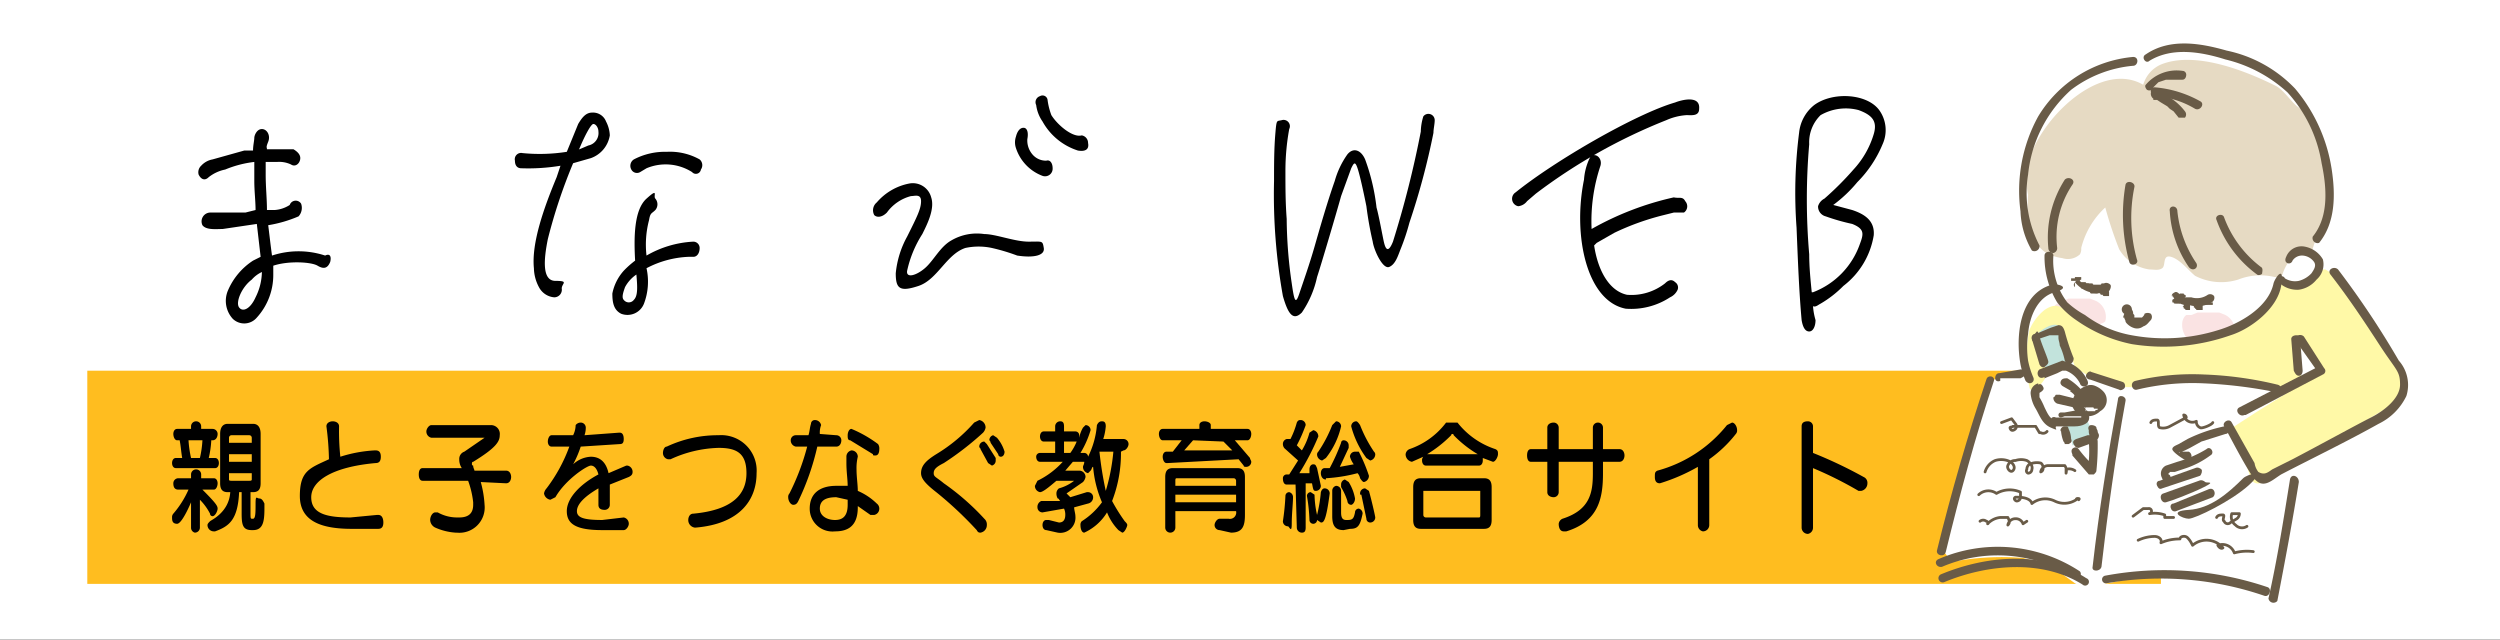 <svg xmlns="http://www.w3.org/2000/svg" width="197.6" height="50.6" viewBox="0 0 197.6 50.6"><rect x="0" y="0" width="197.6" height="50.6" fill="#808080" stroke="none"/><defs><style>.cls-1{fill:#fff;}.cls-2{fill:#ffbd1f;}.cls-3{fill:#e6dac3;}.cls-4{fill:#fae3e3;}.cls-5{fill:#fff9a7;}.cls-6{fill:#c2e3dc;}.cls-7{fill:#695b47;}.cls-8{fill:none;stroke:#695b47;stroke-linecap:round;stroke-linejoin:round;stroke-width:0.22px;}</style></defs><g id="レイヤー_2" data-name="レイヤー 2"><g id="レイヤー_1-2" data-name="レイヤー 1"><rect class="cls-1" width="197.6" height="50.55"/><rect class="cls-2" x="6.9" y="29.3" width="163.9" height="16.85"/><path d="M26.1,20.7c-.2.5-.5.6-1,.3s-2.3-.4-3.5,0v.7a5,5,0,0,1-1.3,3.4,1.3,1.3,0,0,1-1.9.1A2.1,2.1,0,0,1,18,23a5.3,5.3,0,0,1,2-2.4l.6-.3-.3-2.6-2.7.4c-.5,0-1.3.1-1.6-.3a.7.7,0,0,1,.6-1h2.8l.8-.2c0-.7-.1-1.5-.1-2.3V12.8a8.6,8.6,0,0,0-2.3.6,3.1,3.1,0,0,0-1.3.6c-.3.3-.6.2-.8-.2a.7.7,0,0,1,.2-.7,1.6,1.6,0,0,1,.9-.5l2.5-.7H20c0-.4.1-.8.1-1s.2-.7.6-.7.7.5.5,1-.1.4-.1.6h2.1c.5.3.6.6.5.9s-.4.5-.7.3a2.2,2.2,0,0,0-1.1-.2H21v1c0,1,.1,1.9.1,2.8h.6a2.5,2.5,0,0,0,1.2-.4.5.5,0,0,1,.9-.1,1,1,0,0,1-.2,1,10.2,10.2,0,0,1-2.4.7c.1.8.2,1.7.3,2.4a6.7,6.7,0,0,1,4.2,0C26.1,20,26.2,20.3,26.1,20.7Zm-5.4.8a2.4,2.4,0,0,0-.8.6c-.8.6-1.3,1.8-1,2.2s.9.1,1.3-.8A4.6,4.6,0,0,0,20.7,21.5Z"/><path d="M47.9,9.6a2.6,2.6,0,0,1,.3,1.1,2.3,2.3,0,0,1-1.5,1.8l-1.4.4a42.2,42.2,0,0,0-2,6c-.3,1.5-.5,3.3.6,3.3s.5.2.5.6a.6.6,0,0,1-.6.7,1.5,1.5,0,0,1-1.2-.8,3.3,3.3,0,0,1-.4-1.5c-.2-2,.8-4.8,1.8-7.2l.3-.9a15.6,15.6,0,0,1-3.1.2c-.3,0-.5-.2-.5-.6a.5.5,0,0,1,.6-.6,13.8,13.8,0,0,0,3.5-.1l.9-2.2c.3-.5.6-.9,1.1-.9A1.1,1.1,0,0,1,47.9,9.6Zm-.6.8c0-.3-.2-.6-.4-.6s-.7,1-1,1.7-.1.2-.1.3l.7-.3A1,1,0,0,0,47.3,10.4Zm8,9.2c0,.4-.2.7-.5.7h-.4a7.8,7.8,0,0,0-3.3.9,4.9,4.9,0,0,1-.2,2.8,1.4,1.4,0,0,1-1.8.8c-.6-.3-.7-.9-.7-1.6a3.8,3.8,0,0,1,.9-1.8,7.3,7.3,0,0,1,.9-.8c-.1-1.8-.1-4,.9-4.9s.5-.2.7,0a.7.7,0,0,1,0,.9c-.3.3-.4.2-.5.8a7.6,7.6,0,0,0-.2,2.8,8.2,8.2,0,0,1,3.7-1.1A.5.5,0,0,1,55.3,19.6Zm-5,2.1a2.8,2.8,0,0,0-.9,1c-.1.3-.3.8-.1,1a.5.5,0,0,0,.8,0C50.4,23.4,50.4,22.8,50.3,21.7Zm5.1-8.3a.4.4,0,0,1-.7.2,3.9,3.9,0,0,0-3.6-.3l-.5.3a.5.5,0,0,1-.7-.2.6.6,0,0,1,.2-.8,5.3,5.3,0,0,1,2.6-.6,4.8,4.8,0,0,1,2.6.6A.6.6,0,0,1,55.4,13.4Z"/><path d="M69.3,16a4.5,4.5,0,0,1,2.6-1.5,1.5,1.5,0,0,1,1.7,1.1c.3.9-.3,2.1-.7,2.9a8.9,8.9,0,0,0-1.2,2.9c-.1.6.7.4,1.4-.2s1.2-1.7,2.1-2.2a4,4,0,0,1,2.6-.5c.9,0,2.4.6,3.5.6s1.1-.1,1.2.5-.8.8-2.1.6a15.2,15.2,0,0,0-2-.6,5,5,0,0,0-2.1,0c-1.5.5-2.2,2.5-3.7,3s-1.8.2-1.8-1a7.5,7.5,0,0,1,.9-2.9c.8-1.6,1.1-2.2,1.1-2.8s-.5-.4-.8-.4a3.4,3.4,0,0,0-1.9,1.3c-.4.4-.8.4-1,.2A.8.8,0,0,1,69.3,16Zm11.9-5a1.7,1.7,0,0,0,.4,1.2,1.4,1.4,0,0,0,1.1.5c.3-.1.5.2.5.6a.6.6,0,0,1-.8.6,3.5,3.5,0,0,1-2.1-2.2,1.4,1.4,0,0,1,0-.9c.1-.4.3-.7.6-.7S81.3,10.5,81.2,11Zm1.6-3.1a5.3,5.3,0,0,0,.3,1.2c.5.8,1.7,1.8,2.4,1.6a.6.6,0,0,1,.5.6c.1.5-.2.7-.8.6a4.9,4.9,0,0,1-2.8-2.3,2.9,2.9,0,0,1-.5-1.3.5.5,0,0,1,.3-.7A.4.4,0,0,1,82.8,7.9Z"/><path d="M101.9,10.2a18.4,18.4,0,0,0-.3,3.3c0,1.3,0,2.5.1,3.8a36.4,36.4,0,0,0,.4,5.1c.2,1.4.3,1.7.6.8s.8-2.3,1.2-3.7,1-3.5,1.6-5.2a6.8,6.8,0,0,1,1-2.1c.5-.6,1.1-.3,1.4.4a16.3,16.3,0,0,1,.9,3.8c.2.7.5,2.4.6,2.8s.3.9.7-.1a79,79,0,0,0,2.2-8.7,4.3,4.3,0,0,1,.2-1.2.5.5,0,0,1,.9.3c0,.3-.1.7-.1,1a57.1,57.1,0,0,1-1.9,7.1,17.2,17.2,0,0,1-.7,2.1c-.2.5-.4,1.2-.9,1.4s-1.2-1.3-1.3-2a27.4,27.4,0,0,1-.5-2.8c-.2-1-.5-2.4-.7-3s-.3-.4-.5,0l-.8,2.2c-.3,1.1-1.6,5.5-1.9,6.4a7.9,7.9,0,0,1-1.2,2.8c-.7.7-1.1.1-1.5-1.3a45.4,45.4,0,0,1-.7-9.1c0-1.2,0-2.5.1-3.7s.1-1,.5-1.1A.5.5,0,0,1,101.9,10.2Z"/><path d="M134.3,8.6c0,.6-.6.5-1,.5a4.7,4.7,0,0,0-1.6.4,43.8,43.8,0,0,0-10.3,5.8l-.7.6a1,1,0,0,1-.7.4.6.6,0,0,1-.2-1.1c3.1-2.5,9.5-6.2,12.6-7.1C132.9,7.9,134.4,7.5,134.3,8.6Zm-1.1,7.3a.6.6,0,0,1-.1.9h-.8l-.8.2a20.3,20.3,0,0,0-3.9,1.4l-1.4.8-.2.2c.3,2,1.2,3.6,2.6,3.9a4.3,4.3,0,0,0,3-.9c.2-.2.5-.4.8-.1a.5.5,0,0,1,.2.6,1.2,1.2,0,0,1-.6.6,5.6,5.6,0,0,1-3.5.9c-3.1-.6-4.2-5.8-3.3-10.2a4.7,4.7,0,0,1,.4-1.6c.3-.7,1.1-.2.9.5a13.8,13.8,0,0,0-.7,5,23.6,23.6,0,0,1,6.5-2.5C132.7,15.7,133,15.5,133.2,15.9Z"/><path d="M146.8,14.4a10.7,10.7,0,0,1-1.9,1.8l1.5.4c.9.3,1.8.8,1.7,2a6.3,6.3,0,0,1-2.4,4,8.6,8.6,0,0,1-1.8,1.4c-.2.1-.4.3-.6.2a5.2,5.2,0,0,0,.2,1.1c0,.5-.2.9-.5.9s-.5-.3-.6-.9c-.2-2.2-.3-4.8-.4-7.3a37.4,37.4,0,0,1,.2-7.5,3.2,3.2,0,0,1,1.2-2.2c1.5-1.1,4.3-.9,5.2.5a2.7,2.7,0,0,1,.2,2.6A9.3,9.3,0,0,1,146.8,14.4Zm-.3-1a7.1,7.1,0,0,0,1.6-2.8c.3-1-.1-1.5-1.2-1.9a4,4,0,0,0-3,.4,3,3,0,0,0-.9,2.3,50.6,50.6,0,0,0,0,8.7c0,1,.1,2,.2,3h.1a6.3,6.3,0,0,0,3.7-3.8c.3-.8.4-1.2-.6-1.6a16.6,16.6,0,0,1-2.1-.6.8.8,0,0,1-.6-.8,1,1,0,0,1,.5-.6A23.9,23.9,0,0,0,146.5,13.4Z"/><path d="M15.1,39.7s-.7,1.7-1.1,1.7-.4-.3-.4-.5a.4.4,0,0,1,.1-.3,7.6,7.6,0,0,0,1.2-1.9h-.8c-.3,0-.4-.2-.4-.5a.4.4,0,0,1,.4-.4h1v-.3a.4.4,0,1,1,.8,0v.3h1c.2,0,.3.2.3.4s-.1.5-.3.5H16c1.1,1.1,1.2,1.3,1.2,1.5s-.2.6-.4.6a.2.2,0,0,1-.2-.2,4.4,4.4,0,0,0-.8-1.1v2.2a.4.4,0,0,1-.4.4.4.4,0,0,1-.3-.4ZM13.9,37c-.2,0-.3-.2-.3-.4s.1-.4.3-.4h.5c-.1-.6-.1-.9-.2-1.4H14c-.2,0-.3-.3-.3-.5s.1-.4.3-.4h1.1v-.2a.4.4,0,1,1,.8,0v.2h.9a.4.4,0,0,1,.4.4c0,.2-.1.5-.4.5h-.1a7.8,7.8,0,0,1-.2,1.4H17c.2,0,.3.2.3.4s-.1.4-.3.4Zm1.9-.8a7.8,7.8,0,0,0,.2-1.4H14.9a8.8,8.8,0,0,0,.2,1.4Zm4.1,5.7c-.7,0-.8-.4-.8-1.3V38.9h-.2c-.1,2.2-.8,2.7-1.9,3.1h-.1a.5.5,0,0,1-.5-.5c0-.1.1-.2.2-.3s1.5-.7,1.6-2.3H18c-.4,0-.6-.2-.6-.7V34.3c0-.5.2-.8.6-.8h2c.4,0,.6.3.6.8v3.9c0,.5-.2.7-.6.7h-.2v1.6c0,.4,0,.5.1.5H20c.2,0,.2-.5.2-1.2s.1-.4.3-.4.3.2.4.4v.4c0,1-.1,1.7-.9,1.7Zm0-7.3a.2.2,0,0,0-.2-.2H18.3a.2.2,0,0,0-.2.2V35h1.8Zm0,1.3H18.1v.6h1.8Zm0,1.5H18.1v.5c0,.1.1.1.2.1h1.4c.1,0,.2,0,.2-.1Z"/><path d="M29.9,40.7c.3,0,.4.3.4.6s-.1.5-.4.5H27.8c-2.4,0-4.1-.6-4.1-2.6s.8-2.2,2.3-2.9a22.8,22.8,0,0,0-.2-2.6h0c0-.3.3-.4.5-.4s.5.1.5.4a19.3,19.3,0,0,0,.1,2.4,10.8,10.8,0,0,1,2.7-.5h.1c.3,0,.4.2.4.5s-.1.5-.4.5c-3.4.3-5.1,1.4-5.1,2.7s1.2,1.6,3.1,1.6l2.1-.2Z"/><path d="M38,38.1a8.4,8.4,0,0,1,.3,1.8h0a2,2,0,0,1-2.2,2.2H36a4.7,4.7,0,0,1-1.6-.4.7.7,0,0,1-.4-.6c0-.3.2-.6.4-.6h.2a3.1,3.1,0,0,0,1.5.4h.2c.7,0,1.1-.3,1.1-1v-.2a7.1,7.1,0,0,0-.4-1.7H33.4c-.2,0-.3-.2-.3-.5s.1-.5.3-.5h3.1a1.2,1.2,0,0,1-.2-.7.6.6,0,0,1,.4-.6l1.6-1.1H34.1a.5.5,0,0,1-.4-.5c0-.2.2-.5.4-.5h4.7a.7.7,0,0,1,.7.8c0,.5-.3,1-2.1,2.1-.1,0-.1.1-.1.2a.1.1,0,0,0,.1.1c0,.2.1.3.1.4H40c.3,0,.4.3.4.5s-.1.5-.4.5Z"/><path d="M47.3,39.8V38.6c-1.2.7-1.7,1.3-1.7,1.8s.5.7,2,.7l1.7-.2h0a.5.5,0,0,1,.4.5c0,.2-.2.5-.4.5H47.6c-2.1,0-2.8-.5-2.8-1.5s1-2.1,2.5-2.9c-.1-.4-.3-.7-.6-.7s-2,1.1-2.8,2.5l-.4.2a.6.6,0,0,1-.5-.5.8.8,0,0,1,.2-.4A12.5,12.5,0,0,0,45,35.3H43.6c-.2,0-.3-.2-.3-.4s.1-.5.3-.5h1.7a1.9,1.9,0,0,0,.2-.8.5.5,0,0,1,.4-.2.4.4,0,0,1,.4.4,1.8,1.8,0,0,1-.1.6l2.7-.2H49c.2,0,.3.2.3.5s-.1.4-.3.4l-3.1.2a8.4,8.4,0,0,1-.6,1.4,2.2,2.2,0,0,1,1.4-.6c.7,0,1.2.4,1.4,1.3l1.4-.6h.1a.5.5,0,0,1,.4.5c0,.2-.1.3-.3.4l-1.5.6v1.6a.4.4,0,0,1-.4.4c-.3,0-.5-.1-.5-.4Z"/><path d="M54.9,41.7a.6.6,0,0,1-.5-.6c0-.2.1-.5.4-.5C58,40.3,59,39,59,37.4s-.8-2-2.2-2a9.6,9.6,0,0,0-3.8.9h-.2a.5.5,0,0,1-.4-.5c0-.2.1-.5.3-.5a9.5,9.5,0,0,1,4.1-.9,2.8,2.8,0,0,1,3,3c0,2.1-1.3,4-4.8,4.3Z"/><path d="M66.1,34.4a.4.4,0,0,1,.4.4c0,.2-.1.5-.4.5H64.6a20.1,20.1,0,0,1-1.5,4.3c-.1.2-.2.3-.4.3s-.4-.3-.4-.6a.4.4,0,0,1,.1-.3,18.6,18.6,0,0,0,1.4-3.7h-.9a.5.5,0,0,1-.4-.5.4.4,0,0,1,.4-.4h1c.1-.3.1-.6.2-.9a.3.3,0,0,1,.3-.3.5.5,0,0,1,.5.4h0a1.7,1.7,0,0,0-.1.7Zm1.7,5.7c0,1.5-.8,1.9-1.8,1.9a1.8,1.8,0,0,1-2-1.8c0-1.2.8-1.8,2.1-1.8H67c0-.5-.1-1.1-.1-1.8v-.5a.5.5,0,0,1,.4-.5.5.5,0,0,1,.5.5h0a3.8,3.8,0,0,0-.1,1c0,.6.1,1.2.1,1.7a4.9,4.9,0,0,1,1.5,1,.5.5,0,0,1,.2.4.5.5,0,0,1-.4.5h-.3l-1-.7Zm-1.7-.8c-.9,0-1.3.3-1.3.9s.6.9,1.2.9,1-.3,1-1.2v-.4ZM69,35.9l-1.8-1.1c-.2,0-.2-.2-.2-.4s.1-.5.3-.5a9.7,9.7,0,0,1,2.1,1.2.6.6,0,0,1,.1.4c0,.3-.1.5-.3.5S69,36,69,35.9Z"/><path d="M72.8,37.4c0-.6.4-1,1.2-1.5a12.8,12.8,0,0,0,3-2.5l.4-.2a.6.6,0,0,1,.5.6.8.8,0,0,1-.2.4,23.4,23.4,0,0,1-3.1,2.4c-.6.3-.8.5-.8.8s.2.3.8.8A19.4,19.4,0,0,1,77.8,41a.6.6,0,0,1,.2.5.6.6,0,0,1-.5.6c-.1,0-.2,0-.3-.2a29.3,29.3,0,0,0-3.2-3C73.1,38.2,72.8,37.8,72.8,37.4Zm5.6-.6-.3-.2-.6-1.1c0-.1-.1-.1-.1-.2a.4.4,0,0,1,.4-.4l.2.2.7,1.1v.2A.4.4,0,0,1,78.4,36.8Zm.7-.7a.2.2,0,0,1-.2-.2l-.6-.9a.3.3,0,0,0-.1-.2.4.4,0,0,1,.3-.4l.3.2a3,3,0,0,1,.6,1.1C79.4,35.9,79.3,36.1,79.1,36.1Z"/><path d="M88.6,35.7a10.4,10.4,0,0,1-.7,3.9,14,14,0,0,0,1,1.6c.1.1.2.2.2.3s-.2.6-.4.6l-.3-.2a4.2,4.2,0,0,1-.9-1.4,4.1,4.1,0,0,1-1.8,1.6c-.2,0-.3-.3-.3-.6a.4.4,0,0,1,.1-.3,5.8,5.8,0,0,0,1.6-1.5,8.9,8.9,0,0,1-.7-2.8c-.1,0-.1.2-.2.3l-.2.2a.5.5,0,0,1-.4-.5c0-.1.1-.2.1-.4h-.9l-.6.7h1.1a.5.5,0,0,1,.5.5.8.8,0,0,1-.2.4l-1.3.9.3.3,1.3-.4H86a.4.4,0,0,1,.4.4.5.5,0,0,1-.4.5l-1.1.3c0,.2.1.5.1.7a1.2,1.2,0,0,1-1.4,1.3l-.9-.2c-.2,0-.3-.2-.3-.4s.1-.4.3-.4h.2l.8.2c.4,0,.5-.3.5-.6a1.1,1.1,0,0,0-.1-.5l-1.7.3h0a.4.4,0,0,1-.4-.4.5.5,0,0,1,.3-.5h1.5c-.1-.1-.1-.2-.2-.2a.8.8,0,0,1-.1-.4.5.5,0,0,1,.2-.4,3.4,3.4,0,0,0,1.2-.6H83.5c-.7.6-1.1.9-1.3.9a.5.5,0,0,1-.4-.5L82,38a6.5,6.5,0,0,0,2-1.5H82.2c-.2,0-.3-.2-.3-.4a.3.3,0,0,1,.3-.3h1.2v-.9h-.9c-.2,0-.3-.2-.3-.4s.1-.4.3-.4h.9v-.4a.4.4,0,0,1,.4-.4c.2,0,.3.1.3.4v.4H85a.3.3,0,0,1,.3.3v.2a2.6,2.6,0,0,1,.3-.8l.2-.2a.4.4,0,0,1,.4.4,7.6,7.6,0,0,1-.8,1.8h.3a.3.3,0,0,1,.3.3,6.8,6.8,0,0,0,.7-2.5c.1-.2.2-.3.4-.3s.3.1.3.4h0a4.4,4.4,0,0,1-.2,1h1.6a.4.4,0,0,1,.4.4c0,.2-.2.5-.4.5Zm-4.5-.8v.9h.5a4.1,4.1,0,0,0,.5-.9Zm2.8.8a28.7,28.7,0,0,0,.5,3.1,15.5,15.5,0,0,0,.6-3.1Z"/><path d="M97.6,34.8l1.2,1.4c0,.1.1.2.1.3a.4.4,0,0,1-.4.4c-.1,0-.2,0-.2-.1l-.4-.5-5.6.3h-.1c-.2,0-.3-.3-.3-.5s.1-.4.3-.4h.5l.7-.9H91.9c-.2,0-.3-.3-.3-.5s.1-.4.3-.4h2.9v-.3c0-.2.2-.3.4-.3s.5.1.5.3v.3h2.9c.2,0,.3.2.3.4s-.1.5-.3.5Zm.1,5.6H92.9v1.3a.4.4,0,0,1-.8,0v-4c0-.5.2-.7.6-.7h5.1c.4,0,.6.2.6.7v3c0,.9-.2,1.4-1.1,1.4l-.9-.2a.4.4,0,0,1-.4-.4c0-.2.2-.5.4-.5h.7a.5.5,0,0,0,.6-.6Zm0-2.4a.2.2,0,0,0-.2-.2H93c-.1,0-.1.1-.1.2v.4h4.8Zm0,1.1H92.9v.6h4.8Zm-3.4-4.3-.7.8h3.8l-.7-.7Z"/><path d="M102.4,38.3h-.7c-.2,0-.3-.2-.3-.5a.3.3,0,0,1,.3-.3h.2l.7-1.1-1-.9a.5.5,0,0,1-.2-.4.4.4,0,0,1,.3-.4h.3a6.9,6.9,0,0,0,.5-1.3c.1-.2.2-.2.3-.2a.4.4,0,0,1,.4.4,11.1,11.1,0,0,1-.7,1.6l.4.4a5.3,5.3,0,0,0,.6-1.4l.3-.2a.5.5,0,0,1,.4.5,19.7,19.7,0,0,1-1.5,2.9h.8v-.3h0c0-.2.1-.4.3-.4s.2.1.3.3l.3,1.4a.4.4,0,0,1-.4.4c-.2,0-.2-.1-.3-.6h-.5v3.5c0,.3-.1.4-.3.4a.4.4,0,0,1-.4-.4Zm-.6,3.3a.4.4,0,0,1-.4-.4h0a19.1,19.1,0,0,0,.2-2,.3.3,0,0,1,.3-.3.4.4,0,0,1,.3.4c0,.5-.1,1.3-.1,2.1S101.9,41.6,101.8,41.6Zm1.5-2.4a.3.3,0,0,1,.3-.3l.3.2a7.8,7.8,0,0,0,.2,1.6,11.3,11.3,0,0,0,.3-1.8q.1-.3.3-.3a.4.4,0,0,1,.4.4h0c-.3,2.3-.5,2.3-.7,2.3l-.3-.2a.3.3,0,0,1-.3.3.3.3,0,0,1-.3-.3,13.7,13.7,0,0,0-.2-1.9Zm1.2-2.8a.5.5,0,0,1-.4-.5.3.3,0,0,1,.1-.2,10.6,10.6,0,0,0,1.1-2.1l.3-.3a.4.4,0,0,1,.4.4,6.3,6.3,0,0,1-1.2,2.5Zm.3,1.5c-.3,0-.4-.3-.4-.5s.1-.4.3-.4h.4A15.4,15.4,0,0,0,106,35a.2.2,0,0,1,.2-.2.4.4,0,0,1,.4.4v.2l-.7,1.5,1.1-.2a2,2,0,0,1-.3-.6.4.4,0,0,1,.4-.4h.3a13.2,13.2,0,0,1,.8,1.9.5.5,0,0,1-.4.5q-.1,0-.3-.3a.8.8,0,0,0-.2-.4,12.4,12.4,0,0,1-2.5.4Zm1.4,4c-.7,0-.9-.4-.9-1.1v-2a.4.4,0,0,1,.3-.4.4.4,0,0,1,.4.4v1.7c0,.4.1.6.4.6h.1c.4,0,.5-.1.6-.6a.3.3,0,0,1,.3-.3.4.4,0,0,1,.3.4h0c-.2,1-.4,1.2-1,1.2Zm.6-2a.3.3,0,0,1-.3-.3,5.4,5.4,0,0,0-.5-1.1v-.2a.4.4,0,0,1,.3-.4l.3.2a3.6,3.6,0,0,1,.5,1.3C107.1,39.7,106.9,39.9,106.8,39.9Zm1.5-3.5-.3-.2a7.4,7.4,0,0,1-1.2-2.5.4.4,0,0,1,.4-.4q.1,0,.3.3a10.6,10.6,0,0,0,1.1,2.1.3.3,0,0,1,.1.2A.5.5,0,0,1,108.3,36.4Zm0,4.9a.3.3,0,0,1-.3-.3l-.4-1.9c-.1,0-.1,0-.1-.1a.4.4,0,0,1,.4-.4l.3.2c.2.7.5,2,.5,2.1A.4.4,0,0,1,108.3,41.3Z"/><path d="M112.7,36.8c-.2,0-.3-.2-.3-.4a.4.4,0,0,1,.1-.3l-.9.4a.6.6,0,0,1-.5-.6.5.5,0,0,1,.3-.4,6.1,6.1,0,0,0,2.9-2.1h.9a6.3,6.3,0,0,0,3,2.1c.2.1.2.2.2.4s-.2.6-.4.6l-.8-.3v.2c0,.2-.1.4-.3.4Zm-.4,5c-.4,0-.6-.2-.6-.7V38.5c0-.5.2-.7.6-.7h5c.4,0,.6.2.6.7v2.6c0,.5-.2.7-.6.7Zm4.7-3h-4.5v1.9a.2.2,0,0,0,.2.2h4.2c.1,0,.1-.1.1-.2Zm-.2-2.9a9,9,0,0,1-1.9-1.5.1.1,0,1,0-.2,0,9.7,9.7,0,0,1-1.9,1.5Z"/><path d="M126.7,36.5v.9c0,1.9-.3,3.8-2.9,4.6h-.2c-.3,0-.4-.3-.4-.6a.5.5,0,0,1,.3-.4c2.2-.7,2.4-2.1,2.4-3.6v-.9h-2.7v2.4a.4.4,0,0,1-.4.4c-.2,0-.5-.1-.5-.4V36.5H121c-.2,0-.3-.2-.3-.5s.1-.5.3-.5h1.3V33.8c0-.3.3-.4.5-.4a.4.4,0,0,1,.4.4v1.7h2.7V33.8a.4.4,0,1,1,.8,0v1.7H128c.3,0,.4.3.4.5s-.1.5-.4.5Z"/><path d="M134.2,36.9a14.6,14.6,0,0,1-3,1.3c-.3,0-.4-.2-.4-.5s0-.4.2-.5a10.6,10.6,0,0,0,5.5-3.6l.4-.2c.2,0,.4.3.4.6a.4.4,0,0,1-.1.3,10,10,0,0,1-2.1,2v5.2a.5.5,0,0,1-.5.5.5.5,0,0,1-.4-.5Z"/><path d="M142.4,33.7c0-.3.2-.4.5-.4a.4.4,0,0,1,.4.4v2.1a35.2,35.2,0,0,1,4,1.9.5.5,0,0,1,.3.5.6.6,0,0,1-.5.6h-.2a30.1,30.1,0,0,0-3.6-1.8v4.7a.5.5,0,0,1-.4.5.5.5,0,0,1-.5-.5Z"/><path class="cls-1" d="M184.2,16a9.6,9.6,0,0,0-.3-2.9,8.1,8.1,0,0,0-.8-2.5A11.3,11.3,0,0,0,175.4,4a7.7,7.7,0,0,0-3-.3l-1.7.2-1.6.6a1,1,0,0,0-.5.6,8.7,8.7,0,0,0-6.2,3.1,8.1,8.1,0,0,0-2,3.9,9.9,9.9,0,0,0-.3,2.4,13.4,13.4,0,0,0-.1,2,7.1,7.1,0,0,0,.6,2.5,4.1,4.1,0,0,0,.7,1.1l.8.7V21a.4.4,0,0,0,.1.3v1.5c-1.2.3-1.4.6-1.9,1.7s-.6,1.1-.4,1.9-.4.7-.2,1l.4,1.9h0l-1.4.2-.9.4-.5.3a3.6,3.6,0,0,0-.4.9c-.1.6-.3,1.1-.4,1.6-.5,2.2-1.1,4.3-1.8,6.4l-1.2,3.5a1.3,1.3,0,0,0,.3,1.2,1.1,1.1,0,0,0,1.1.5,21,21,0,0,1,5-.2l1.8.5a3.5,3.5,0,0,1,1.2.7l1.1.8a2.4,2.4,0,0,0,1.2.3l.9-.2,2.5-.5a18,18,0,0,1,9.5,1.3H178a1.1,1.1,0,0,0,1.1.1,1.6,1.6,0,0,0,.8-.6,7.4,7.4,0,0,0,.9-3.6c.1-1,.1-2,.2-3s.7-2.5,1-3.8a16.4,16.4,0,0,0,.2-2.2,10,10,0,0,0-.4-2.4,10.5,10.5,0,0,1-.5-1.9,8.9,8.9,0,0,1,0-2.3,10.5,10.5,0,0,1,.6-2.4,7.6,7.6,0,0,1,1.2-1.9c.1-.2-.5.2-.3,0s1-2.3.1-2.7,0-.4-.2-.5l.6-.8A6.2,6.2,0,0,0,184.2,16Z"/><path class="cls-3" d="M179.9,6.8c-2.4-1.2-6.4-2.8-9.1-1.7a2.5,2.5,0,0,0-1.4,1.6c-3.6-2.1-8.8,3.3-9.2,6.8a6.1,6.1,0,0,0,.1,1.9,19.2,19.2,0,0,0,0,2.4,3.6,3.6,0,0,0,1.3,2.1,3.4,3.4,0,0,0,1.4.5,1.4,1.4,0,0,0,1.4-.3.9.9,0,0,0,.1-.5,6.5,6.5,0,0,1,1.9-3.2,31.9,31.9,0,0,0,1.1,3.3,3.3,3.3,0,0,0,2.4,1.6c.4,0,.7.1,1-.1s0-1.1.7-.9,1.3,1,1.9,1.5a4.5,4.5,0,0,0,3.4.3,4.8,4.8,0,0,1,2.9-.2h.4l.2-.2a3.9,3.9,0,0,1,.8-1.4,1.6,1.6,0,0,1,1.5-.3,16.6,16.6,0,0,1,1.2-3.1,9.5,9.5,0,0,0,.2-2.9,6.7,6.7,0,0,0-2.4-5.5C181.2,8.2,180.5,7.1,179.9,6.8Z"/><path class="cls-4" d="M176.2,26.6c-.2.2-.6.2-.9.3h-1.2a2.5,2.5,0,0,1-1.2-.2c-.2-.1-.2-.2-.3-.4s-.3-1,.2-1.4h.4l.5-.2h1.7l.5.2a1.4,1.4,0,0,1,.7,1.6A.8.8,0,0,1,176.2,26.6Z"/><path class="cls-4" d="M166,25.6c-.2.2-.6.2-.9.3h-1.2a2.3,2.3,0,0,1-1.2-.2c-.2-.1-.2-.2-.3-.4s-.3-1,.2-1.3l.4-.2.5-.2h1.7l.5.2a1.4,1.4,0,0,1,.7,1.6A.8.8,0,0,1,166,25.6Z"/><path class="cls-5" d="M189.4,28.8l-.8-1.3-1.9-2.6c-.6-.7-1-1.6-1.6-2.3a3.3,3.3,0,0,0-1.3-1.3h-.3l-.2.2-.7.8a2,2,0,0,1-1.1.3l-1.3-.3a11.9,11.9,0,0,1-.8,1.6l-.6.8-.9.5a12.1,12.1,0,0,1-4.1,1.6,20.9,20.9,0,0,1-5,0,13.1,13.1,0,0,1-5.2-2c-.7-.6-1.1-.9-2-.3a4,4,0,0,0-1.2,1.6,11.3,11.3,0,0,0,0,4.5c.1.7,1.4-.5,1.4-1.2s-.5-1.7-.5-2.3v-.4h.4l.8-.2h.4a.8.8,0,0,1,.2.4,2.5,2.5,0,0,1,.4.7.3.3,0,0,1,.1.2h0L164,29a.4.4,0,0,0,.4.4h.2l.6.4.7.2.8.2h.2l.4.2h.2l.3.2h.7l.8-.2L171,30h5.8l1.3.3.8.3a5.3,5.3,0,0,0,1.8.5l-2.4,1.5-1.7,1.1a.5.5,0,0,0-.2.8l.9,1.6a6.9,6.9,0,0,0,.3.8l.3.9a.6.6,0,0,0,.7.4.5.5,0,0,0,.4-.2h0l.4-.3,1.3-.8,2.7-1.5,1.7-1,2.8-1.7c.9-.5,2-1,2-2.2A3,3,0,0,0,189.4,28.8Zm-10.3,8.7h0Zm-.1.3h0a.3.3,0,0,0,.1-.2A.3.3,0,0,1,179,37.8Zm.1-.3h0ZM165.5,25.8Zm-4.2.7c0-.1.1-.1,0,0Zm0,0Zm20.5,2.9c0-.4-.1-.7-.1-1.1h0a.6.6,0,0,1-.1-.4v-.6l.9.7a6,6,0,0,0,.8.8l.3.4-1.8,1.1A1.4,1.4,0,0,0,181.8,29.4Zm-2.9,8.5Z"/><path class="cls-6" d="M161.7,29.2a7.6,7.6,0,0,1,2.1-.3c-.3-.9-.5-2-.9-2.9s-1.8.3-1.9.4A19.1,19.1,0,0,0,161.7,29.2Z"/><path class="cls-6" d="M163.8,35.2l1.8-.3c0-.1.1-.1.1-.2h0l-.8-1.6c.1.2-.7.5-.8.5h-1C163.2,34.1,163.8,34.6,163.8,35.2Z"/><path class="cls-7" d="M161.6,20.2a6.9,6.9,0,0,0,1,3.7,6.6,6.6,0,0,0,1.5,1.4,11.6,11.6,0,0,0,4.4,1.9,15.9,15.9,0,0,0,7.8-.7c1.6-.5,3.7-2.1,4-3.9s-.5-.6-.6-.2c-.4,1.9-2.7,3.2-4.4,3.7a14.2,14.2,0,0,1-6.8.4,8.7,8.7,0,0,1-3.7-1.6,7.1,7.1,0,0,1-1.4-1,5.4,5.4,0,0,1-1.1-3.7c0-.4-.7-.4-.7,0Z"/><path class="cls-7" d="M181.2,20.6a.9.9,0,0,1,.8-.4,1.2,1.2,0,0,1,.9.5c.2.3,0,.6-.2.9a2.1,2.1,0,0,1-1,.6,1.5,1.5,0,0,1-1.1-.2.3.3,0,1,0-.4.4,2.1,2.1,0,0,0,1.5.5,2.2,2.2,0,0,0,1.4-.8,1.6,1.6,0,0,0,.5-1.6,2.1,2.1,0,0,0-1.4-1,1.3,1.3,0,0,0-1.5.8c-.1.2-.1.4.1.5a.3.3,0,0,0,.4-.2Z"/><path class="cls-7" d="M162.9,34a2.9,2.9,0,0,0,.2.9.3.3,0,0,1,.1.2h.3c.2-.1.3-.2.2-.4a1.9,1.9,0,0,0-.2-.8.3.3,0,0,0-.1-.2h-.3c-.2.1-.3.3-.2.4Z"/><path class="cls-7" d="M160.6,26.8l.6,2c.1.2.3.3.4.2s.3-.2.3-.4-.5-1.3-.7-2-.2-.3-.4-.2a.3.3,0,0,0-.2.4Z"/><path class="cls-7" d="M165.1,34a.9.9,0,0,0,.1.5h0c0-.1,0-.1.1-.1H165l-.9.3c-.2.1-.3.2-.2.4s.2.3.4.3l1.1-.4.3-.2a.5.5,0,0,0,.2-.4c0-.1-.1-.2-.1-.3s-.1-.2-.1-.3-.2-.2-.4-.2-.3.2-.2.4Z"/><path class="cls-7" d="M161.1,26.8l.9-.3h.7c-.1-.1-.1-.1-.1,0h.1v.2c0,.2.1.4.1.6a5.6,5.6,0,0,1,.4,1.2c.1.2.2.3.4.3a.5.5,0,0,0,.3-.5,17.2,17.2,0,0,1-.7-2.1c-.1-.3-.2-.5-.5-.5l-.6.2-1.2.5c-.2,0-.3.2-.3.4s.3.3.4.2Z"/><path class="cls-7" d="M163.8,36l1.3,1.5h.4c.1-.1.2-.2.2-.3a18.5,18.5,0,0,0,.1-2.3.4.4,0,0,0-.3-.4.4.4,0,0,0-.4.4,9.1,9.1,0,0,1-.1,2.3l.6-.3a8.6,8.6,0,0,1-1.3-1.4c-.1-.1-.2-.2-.4-.1s-.2.3-.1.5Z"/><path class="cls-7" d="M164.3,32.7a1.4,1.4,0,0,0,1.7-.2,1,1,0,0,0,.3-1.5,1.8,1.8,0,0,0-.7-.5.9.9,0,0,0-.7,0,1.8,1.8,0,0,0-1,.9,1.7,1.7,0,0,0-.1.7,1,1,0,0,0,.5.6c.1.1.4.1.4-.1a.2.2,0,0,0-.1-.4h0c-.1,0,0,.1,0,0h-.1c-.1,0,0,.1,0,0h0c-.1,0,0,.1,0,.1h.1c.1,0,.1,0,.1-.1h.1c.1,0,0,.1,0,0h.7c-.1,0,0,0,0,.1h.3c0,.1,0,.1-.1.1h0a.1.1,0,0,0-.1.1h-1c-.1-.1-.4-.1-.4.1S164.1,32.7,164.3,32.7Z"/><path class="cls-7" d="M161.6,29.9l1-.4.4-.2h.3a2.1,2.1,0,0,1,1.1,1c.1.4.8.3.6-.2a2.7,2.7,0,0,0-1.4-1.4l-.6-.2-.5.2-1.3.5a.4.4,0,0,0-.1.5c.1.2.3.2.5.1Z"/><path class="cls-7" d="M161.1,30.3a.8.8,0,0,0-.6.8,2.8,2.8,0,0,0,.4,1.2c.3.5.5,1.2,1.2,1.5s.3.1.4-.1a.3.3,0,0,0-.1-.5c-.4-.1-.6-.6-.8-1a5.9,5.9,0,0,0-.4-.8v-.3h0a.1.1,0,0,1,.1-.1c.1-.1.3-.2.2-.4s-.2-.3-.4-.2Z"/><path class="cls-7" d="M173.5,37l-2.8,1c-.2,0-.3.2-.2.4s.2.3.4.2l3-1c.1-.1.2-.4.1-.5s-.3-.2-.5-.1Z"/><path class="cls-7" d="M173.8,38,171,39c-.4.1-.2.8.2.7s2-.7,3-1.2.2-.3.1-.4-.3-.2-.5-.1Z"/><path class="cls-7" d="M174.5,38.7l-2.7,1.1c-.2,0-.3.2-.2.4a.3.3,0,0,0,.4.2l2.9-1.1a.4.4,0,0,0,.1-.5c-.1-.2-.3-.2-.5-.1Z"/><path class="cls-7" d="M177.3,37.8c-1.2,1.2-2.6,2.4-4.3,2.5s-.5.7,0,.7,3.4-1.4,4.8-2.7-.2-.8-.5-.5Z"/><path class="cls-7" d="M171.7,23.3a1.2,1.2,0,0,0,1.3.8,2.2,2.2,0,0,0,1.8-.2.4.4,0,0,0,.2-.5.4.4,0,0,0-.5-.1,1.5,1.5,0,0,1-1.3.2h-.7a.1.1,0,0,1-.1-.1c0,.1-.1,0-.1,0s0-.1,0-.1-.2-.3-.4-.2-.3.2-.2.4Z"/><path class="cls-7" d="M172,23.4a.1.1,0,0,1-.1.1h.1l-.3.2v.2h.1c0,.1.1.1.2.1h.3l.2-.2.2-.3h0c.1-.1.1-.1,0-.2h0a.1.1,0,0,1-.1-.1h-.3l-.2.2Z"/><path class="cls-7" d="M172.6,23.9v.3c-.1,0-.1,0,0,.1h0c0,.1,0,.1.1.1a.1.1,0,0,0,.1.1h.3v-.6h-.1a.1.1,0,0,0-.1-.1h-.4c0,.1-.1.1-.1.2Z"/><path class="cls-7" d="M173.4,24.1v.2h0a.1.1,0,0,1,.1.1.1.1,0,0,1,.1.1h.5v-.4H174a.1.1,0,0,1-.1-.1h-.4c-.1,0-.1.1-.1.2Z"/><path class="cls-7" d="M174.2,23.9v.2h.7v-.2h-.7Z"/><path class="cls-7" d="M164,22.3a2.3,2.3,0,0,0,2.7.7c.1-.1.2-.4.1-.5s-.3-.2-.5-.1h-.2a.1.1,0,0,1-.1.1h-.5a.1.1,0,0,1-.1-.1h-.5a.1.1,0,0,0-.1-.1h-.3c-.1-.1-.3-.2-.4-.1s-.3.3-.1.5Z"/><path class="cls-7" d="M164,22h-.3v.2h.7a.1.1,0,0,1,.1-.1v-.2H164Z"/><path class="cls-7" d="M164.5,22.6v.2h.6v-.4h-.6v.2Z"/><path class="cls-7" d="M165.2,22.9v.2h0a.1.1,0,0,0,.1.1h.5v-.2h0a.1.1,0,0,0-.1-.1h-.5Z"/><path class="cls-7" d="M166,23v.2a.1.1,0,0,0,.1.1h.1a.1.1,0,0,0,.1.1h.4v-.3c0-.1,0-.1-.1-.1h-.2c0-.1-.1-.1-.1,0H166c-.1.1-.1.1,0,.2Z"/><path class="cls-7" d="M169.9,4.8c1.8-1.1,4.1-.7,6-.1a11.1,11.1,0,0,1,4.9,2.6,10.9,10.9,0,0,1,2.7,5.6c.4,1.9.6,4.2-.7,5.8a.4.4,0,0,0,.5.5c1.3-1.6,1.3-3.8,1-5.8A12.9,12.9,0,0,0,181.4,7,10.4,10.4,0,0,0,176,4c-2.1-.6-4.5-1-6.4.3-.4.2,0,.8.3.5Z"/><path class="cls-7" d="M168.6,4.5a9.8,9.8,0,0,0-7.5,4.7,12.2,12.2,0,0,0-1.4,7.5,6.6,6.6,0,0,0,.9,3.1.4.4,0,0,0,.6-.4,9,9,0,0,1-.9-5.6,10.4,10.4,0,0,1,3.4-6.7,9.5,9.5,0,0,1,4.9-1.9c.4,0,.5-.7,0-.7Z"/><path class="cls-7" d="M184.2,21.7c1.4,1.8,2.6,3.6,3.9,5.6s1.6,2,1.6,3.1-1.3,2.1-2.3,2.6-4.1,2.2-6.2,3.3l-1.6.8c-.3.2-.6.5-1.1.2a1.5,1.5,0,0,1-.3-.7l-1.8-3.2c-.2-.4-.8,0-.6.3s1.4,2.7,2.2,3.9,1.5.4,2.3-.1c2.5-1.3,5.2-2.6,7.7-4a4.7,4.7,0,0,0,2.2-2.2,2.9,2.9,0,0,0-.6-2.8,69.3,69.3,0,0,0-4.8-7.2c-.3-.3-.9,0-.6.4Z"/><path class="cls-7" d="M177.5,32.8l6.1-3.2a.3.3,0,0,0,.1-.5l-1.6-2.5c-.3-.3-.9,0-.6.4l1.7,2.4V29l-6.2,3.2c-.4.2,0,.8.4.6Z"/><path class="cls-7" d="M168.9,30.8a18.7,18.7,0,0,1,5.3-.5,37,37,0,0,1,5.7.7c.4.2.6-.5.1-.6a28.9,28.9,0,0,0-5.8-.8,19.4,19.4,0,0,0-5.4.5c-.5.1-.3.8.1.7Z"/><path class="cls-7" d="M181,37.9c-.5,3.1-1,6.3-1.7,9.4a.4.4,0,0,0,.7.2c.6-3.1,1.2-6.3,1.7-9.4,0-.5-.6-.7-.7-.2Z"/><path class="cls-7" d="M166.5,46.1a25.2,25.2,0,0,1,12.5,1c.4.1.6-.6.2-.7a25.4,25.4,0,0,0-12.8-.9.3.3,0,1,0,.1.6Z"/><path class="cls-7" d="M167.4,31.6c-.8,4.4-1.5,8.8-2,13.2-.1.4.6.4.7,0,.5-4.4,1.1-8.7,1.9-13.1.1-.4-.6-.6-.6-.1Z"/><path class="cls-7" d="M153.5,44.8a11.2,11.2,0,0,1,10.5.9c.3.2.7-.4.3-.6a11.8,11.8,0,0,0-11.1-.9c-.4.2-.1.7.3.6Z"/><path class="cls-7" d="M153.7,46c3.4-1.4,7.7-1.8,10.9.2a.3.3,0,1,0,.3-.5c-3.4-2.2-7.9-1.8-11.5-.3a.3.3,0,1,0,.3.6Z"/><path class="cls-7" d="M157,30q-2.2,6.6-3.9,13.5c-.1.4.6.6.7.1,1.1-4.5,2.3-9,3.8-13.5.1-.4-.5-.5-.6-.1Z"/><path class="cls-7" d="M165.2,30l2.3.8c.1.1.3,0,.4-.1s.1-.4-.1-.5l-2.5-.8c-.1-.1-.3,0-.4.2s.1.4.3.4Z"/><path class="cls-7" d="M158.1,29.9h1.6c.2-.1.4-.2.4-.4a.4.4,0,0,0-.4-.3l-1.7.3c-.2,0-.3.2-.3.4s.2.3.4.2Z"/><path class="cls-7" d="M170.2,6.9l.4-.4.6-.2h1.3c.2,0,.3-.2.3-.4a.3.3,0,0,0-.3-.3,3.2,3.2,0,0,0-2.9,1.1c-.1.1,0,.3.1.4a.4.4,0,0,0,.5-.1Z"/><path class="cls-7" d="M170.3,7.6a7.1,7.1,0,0,1,3.2,1c.4.2.8-.4.4-.6a8.9,8.9,0,0,0-3.6-1.1.3.3,0,0,0-.3.3c0,.2.1.3.3.4Z"/><path class="cls-7" d="M170.2,7.9h.3l.3.2.5.3.2.2.3.2.4.5h.5a.4.4,0,0,0,0-.5,4.6,4.6,0,0,0-2.3-1.6c-.2-.1-.4,0-.4.2a.5.5,0,0,0,.2.4Z"/><path class="cls-7" d="M162.2,22.5c-2.6.7-2.9,4.1-2.5,6.3a6.5,6.5,0,0,0,.4,1.3c.3.4.8.1.6-.3a6.5,6.5,0,0,1-.4-1.3,7.4,7.4,0,0,1,0-2.1c.1-1.3.7-2.9,2.1-3.3s.2-.7-.2-.6Z"/><path class="cls-7" d="M181.1,26.8l.2,2.5c.1.2.2.4.4.4s.3-.2.3-.4l-.2-2.5a.3.3,0,0,0-.3-.3c-.2,0-.4.1-.4.3Z"/><path class="cls-7" d="M162.3,33.7H164c.5,0,1.3-.2,1.1-.9s-.2-.2-.4-.2-.2.2-.2.4h-2c-.2-.1-.4,0-.4.2s0,.4.2.4Z"/><path class="cls-7" d="M163,30.5l.7.4h-.1c.1.1.3.2.4.4h.5a.4.4,0,0,0,0-.5,4.8,4.8,0,0,0-1.1-.9c-.2,0-.4,0-.5.2s0,.3.1.4Z"/><path class="cls-7" d="M162.6,31.9l1.3.3.4-.2a.5.5,0,0,0-.3-.5l-1.2-.3h-.3c-.1.1-.1.2-.2.2a.5.5,0,0,0,.3.5Z"/><path class="cls-7" d="M163.2,32.9h1.3c.1,0,.1-.1.1-.2a.4.4,0,0,0-.1-.3h-.2l-1.1.2h-.3a.2.2,0,0,0,0,.4Z"/><path class="cls-7" d="M171.4,37.4h0a.1.1,0,0,0,.1-.1h.4l.9-.3a6.9,6.9,0,0,0,1.9-1c.4-.2,0-.8-.3-.5a9.4,9.4,0,0,1-2.3,1l-.9.3a.7.7,0,0,0-.3,1c0,.2.3.2.4.1a.2.2,0,0,0,.1-.4Z"/><path class="cls-7" d="M175.8,33.7a12.4,12.4,0,0,0-2.9,1l-.7.4c-.2.1-.5.2-.5.4s.7.7,1.1.9.6-.5.2-.7h-.5c0-.1-.1-.1-.2-.1h0v.2h-.1l.5-.2.4-.2.9-.5,1.9-.6c.2,0,.3-.2.3-.4s-.3-.3-.4-.2Z"/><path class="cls-7" d="M171.5,16.7a8.6,8.6,0,0,0,1.5,4.4c.3.4.8.1.6-.3a8.9,8.9,0,0,1-1.5-4.1c0-.5-.7-.5-.6,0Z"/><path class="cls-7" d="M168,14.6a14,14,0,0,0,.3,6.1c.1.4.8.2.6-.2a12.2,12.2,0,0,1-.2-5.7c.1-.4-.6-.6-.7-.2Z"/><path class="cls-7" d="M175.2,17.4a9.1,9.1,0,0,0,3.2,4.3c.1.1.4,0,.4-.1s.1-.4-.1-.5a8.7,8.7,0,0,1-2.9-3.9c-.1-.4-.8-.2-.6.2Z"/><path class="cls-7" d="M163.2,14.2a8.5,8.5,0,0,0-1.3,5.4.4.4,0,0,0,.4.4.4.4,0,0,0,.3-.4,7.4,7.4,0,0,1,1.2-5c.3-.4-.3-.7-.6-.4Z"/><path class="cls-7" d="M167.8,25.1h.1c0,.1.1.2.1.3s.3.4.6.5a.8.8,0,0,0,.8-.1c.3-.1.4-.3.6-.5a.4.4,0,0,0,0-.5.5.5,0,0,0-.5,0c0,.1-.1.2-.2.3h-.6v-.2h0c-.1-.1-.1-.1-.1-.2s-.1-.2-.1-.3a.4.4,0,1,0-.6.4Z"/><path class="cls-8" d="M156.9,37.3a1.4,1.4,0,0,1,.8-.9,1.6,1.6,0,0,1,1.2.1c.3.2.4.5.2.7s-.5-.2-.4-.4a.6.6,0,0,1,.6-.4,1.4,1.4,0,0,1,.9,0c.2.1.5.4.4.7a.3.3,0,0,1-.3.3.2.2,0,0,1-.1-.3.5.5,0,0,1,.2-.4,1.4,1.4,0,0,1,.9-.1c.2.1.3.6,0,.7a.6.6,0,0,1,.6-.5h1.3a.7.7,0,0,1,.1.6v-.3a.8.8,0,0,1,.7.1"/><path class="cls-8" d="M156.4,39.1a1.1,1.1,0,0,1,1.4-.1,2.1,2.1,0,0,1,1.9-.1v.4a.3.3,0,0,1-.3.3c-.1,0-.3-.2-.1-.3h.2c.4,0,1,.1,1.1.5a1.7,1.7,0,0,1,1.8-.2,1.7,1.7,0,0,0,1.7-.1.1.1,0,0,1,.1-.1c.1,0,.2,0,.1.1"/><path class="cls-8" d="M156.5,41.2a.4.4,0,0,1,.5,0c.1,0,.2.2.1.2a1.6,1.6,0,0,1,1-.5h.6c.1.2.2.4,0,.6a.6.6,0,0,1,.6-.5.6.6,0,0,1,.6.4l.3-.2"/><path class="cls-8" d="M158.2,33.4l.8-.3.3.4a.3.3,0,0,1,0,.4c-.1.1-.3.2-.4,0s.1-.1.2-.2h1.8l.3.5h.1a.4.4,0,0,0,.5-.1"/><path class="cls-8" d="M169,42.7a3.1,3.1,0,0,1,1.3-.3c.3,0,.6.2.5.5a3.7,3.7,0,0,1,1.5-.3c0-.2.4-.3.6-.1s.3.4.4.6a1.7,1.7,0,0,1,2.4.2c-.1.1-.3,0-.4-.2a1,1,0,0,1,1.3.6,3.8,3.8,0,0,1,1.5-.1"/><path class="cls-8" d="M168.6,40.8l.8-.6h.4a.2.2,0,0,1,.1.4,2.4,2.4,0,0,1,1.2.1v.2h.7"/><path class="cls-8" d="M175.2,40.9c.1-.2.3-.2.5-.2s-.1.4.1.5a.3.3,0,0,0,.5.1l.5-.3a.5.5,0,0,0,.2-.4h-.6a.8.8,0,0,0,.3.9.7.7,0,0,0,.9.1"/><path class="cls-8" d="M170,33.4c.1-.2.3-.2.5-.2s0,.5.2.6a1.1,1.1,0,0,0,.8-.1l1.3-.7a.2.2,0,0,0-.2-.2.7.7,0,0,0,1,.5.5.5,0,0,0,.3.5c.1.1.9-.2,1-.4"/></g></g></svg>